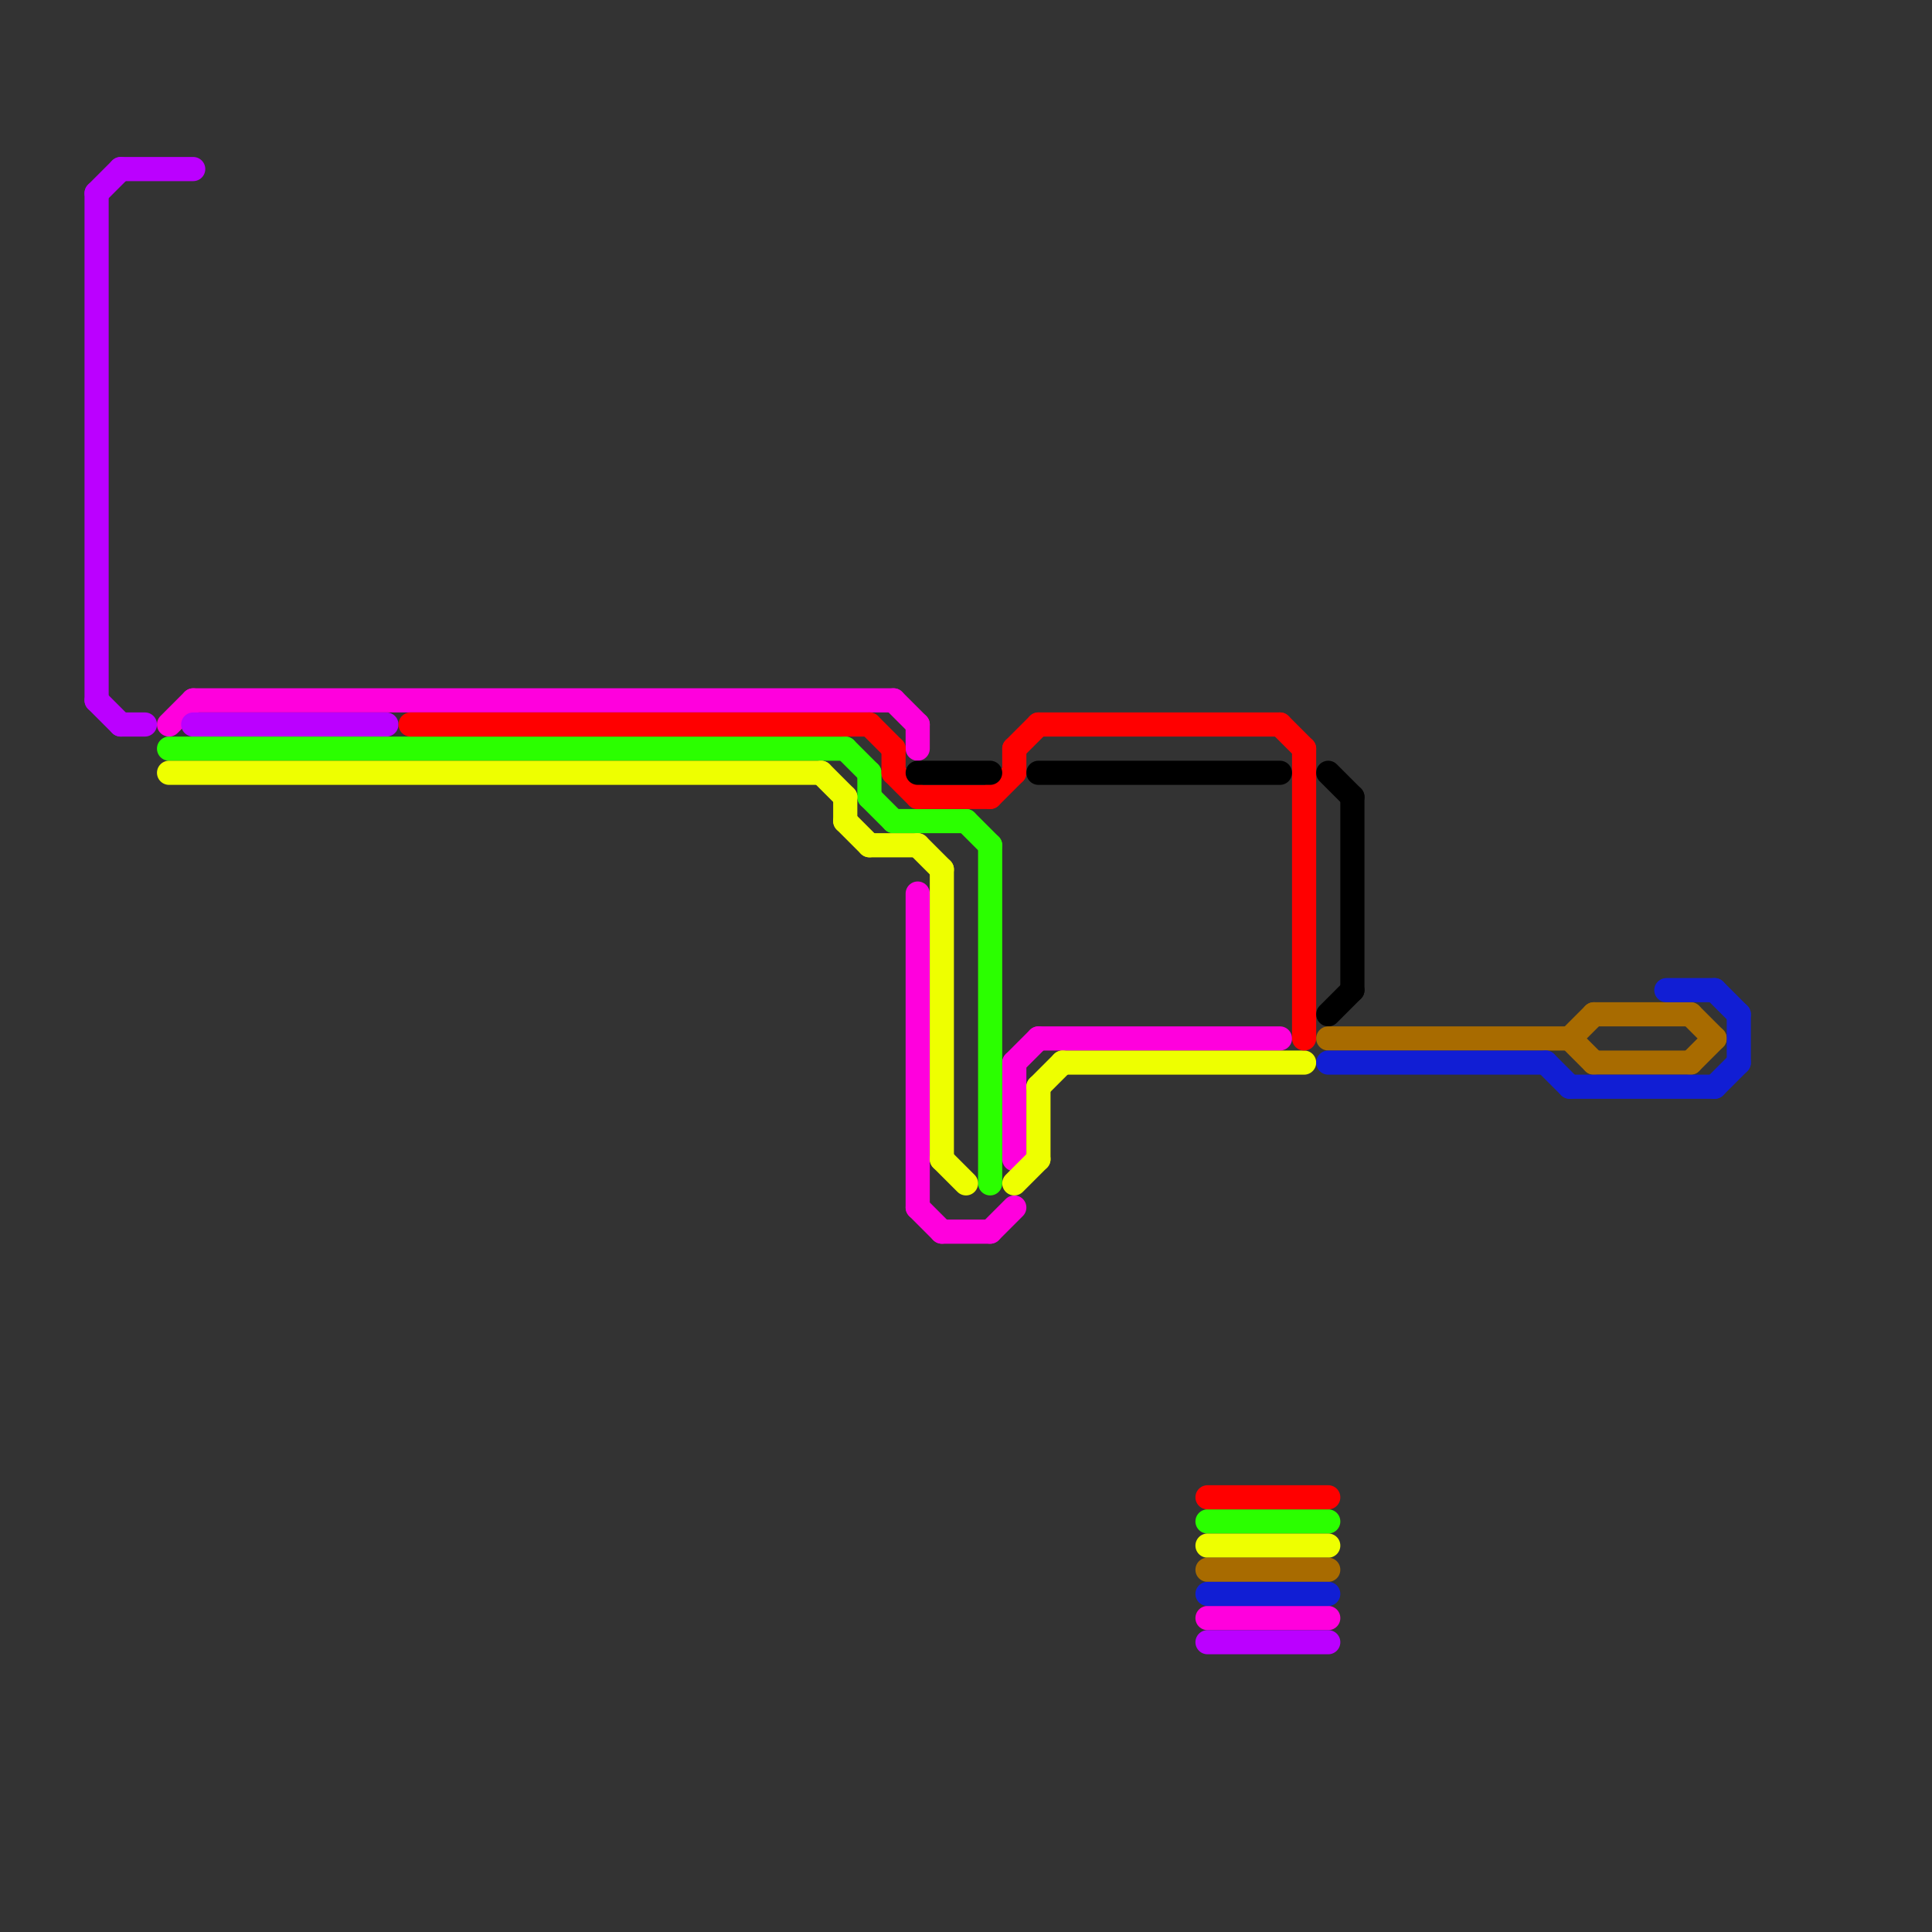
<svg version="1.1" xmlns="http://www.w3.org/2000/svg" viewBox="0 0 80 80">
<rect x="0" y="0" width="80" height="80" fill="#333333" stroke="none"/>
<style>text { font: 1px Helvetica; font-weight: 600; white-space: pre; dominant-baseline: central; } line { stroke-width: 1; fill: none; stroke-linecap: round; stroke-linejoin: round; } .c0 { stroke: #ff00dd } .c1 { stroke: #bb00ff } .c2 { stroke: #2bff00 } .c3 { stroke: #eeff00 } .c4 { stroke: #ff0000 } .c5 { stroke: #000000 } .c6 { stroke: #a86b00 } .c7 { stroke: #111ed4 }</style><defs><g id="wm-xf"><circle r="1.2" fill="#000"/><circle r="0.9" fill="#fff"/><circle r="0.6" fill="#000"/><circle r="0.3" fill="#fff"/></g><g id="wm"><circle r="0.6" fill="#000"/><circle r="0.3" fill="#fff"/></g></defs><line class="c0" x1="41" y1="51" x2="42" y2="50"/><line class="c0" x1="42" y1="44" x2="42" y2="48"/><line class="c0" x1="8" y1="29" x2="37" y2="29"/><line class="c0" x1="43" y1="43" x2="53" y2="43"/><line class="c0" x1="42" y1="44" x2="43" y2="43"/><line class="c0" x1="38" y1="50" x2="39" y2="51"/><line class="c0" x1="37" y1="29" x2="38" y2="30"/><line class="c0" x1="38" y1="30" x2="38" y2="31"/><line class="c0" x1="39" y1="51" x2="41" y2="51"/><line class="c0" x1="50" y1="67" x2="55" y2="67"/><line class="c0" x1="38" y1="37" x2="38" y2="50"/><line class="c0" x1="7" y1="30" x2="8" y2="29"/><line class="c1" x1="50" y1="68" x2="55" y2="68"/><line class="c1" x1="4" y1="29" x2="5" y2="30"/><line class="c1" x1="4" y1="8" x2="4" y2="29"/><line class="c1" x1="8" y1="30" x2="16" y2="30"/><line class="c1" x1="5" y1="7" x2="8" y2="7"/><line class="c1" x1="4" y1="8" x2="5" y2="7"/><line class="c1" x1="5" y1="30" x2="6" y2="30"/><line class="c2" x1="50" y1="63" x2="55" y2="63"/><line class="c2" x1="37" y1="34" x2="40" y2="34"/><line class="c2" x1="36" y1="33" x2="37" y2="34"/><line class="c2" x1="40" y1="34" x2="41" y2="35"/><line class="c2" x1="35" y1="31" x2="36" y2="32"/><line class="c2" x1="7" y1="31" x2="35" y2="31"/><line class="c2" x1="36" y1="32" x2="36" y2="33"/><line class="c2" x1="41" y1="35" x2="41" y2="49"/><line class="c3" x1="44" y1="44" x2="54" y2="44"/><line class="c3" x1="50" y1="64" x2="55" y2="64"/><line class="c3" x1="35" y1="33" x2="35" y2="34"/><line class="c3" x1="35" y1="34" x2="36" y2="35"/><line class="c3" x1="42" y1="49" x2="43" y2="48"/><line class="c3" x1="36" y1="35" x2="38" y2="35"/><line class="c3" x1="39" y1="36" x2="39" y2="48"/><line class="c3" x1="38" y1="35" x2="39" y2="36"/><line class="c3" x1="43" y1="45" x2="44" y2="44"/><line class="c3" x1="7" y1="32" x2="34" y2="32"/><line class="c3" x1="43" y1="45" x2="43" y2="48"/><line class="c3" x1="39" y1="48" x2="40" y2="49"/><line class="c3" x1="34" y1="32" x2="35" y2="33"/><line class="c4" x1="53" y1="30" x2="54" y2="31"/><line class="c4" x1="37" y1="31" x2="37" y2="32"/><line class="c4" x1="41" y1="33" x2="42" y2="32"/><line class="c4" x1="43" y1="30" x2="53" y2="30"/><line class="c4" x1="17" y1="30" x2="36" y2="30"/><line class="c4" x1="38" y1="33" x2="41" y2="33"/><line class="c4" x1="37" y1="32" x2="38" y2="33"/><line class="c4" x1="42" y1="31" x2="42" y2="32"/><line class="c4" x1="50" y1="62" x2="55" y2="62"/><line class="c4" x1="36" y1="30" x2="37" y2="31"/><line class="c4" x1="42" y1="31" x2="43" y2="30"/><line class="c4" x1="54" y1="31" x2="54" y2="43"/><line class="c5" x1="55" y1="32" x2="56" y2="33"/><line class="c5" x1="38" y1="32" x2="41" y2="32"/><line class="c5" x1="56" y1="33" x2="56" y2="41"/><line class="c5" x1="43" y1="32" x2="53" y2="32"/><line class="c5" x1="55" y1="42" x2="56" y2="41"/><line class="c6" x1="70" y1="42" x2="71" y2="43"/><line class="c6" x1="55" y1="43" x2="65" y2="43"/><line class="c6" x1="66" y1="42" x2="70" y2="42"/><line class="c6" x1="65" y1="43" x2="66" y2="42"/><line class="c6" x1="50" y1="65" x2="55" y2="65"/><line class="c6" x1="70" y1="44" x2="71" y2="43"/><line class="c6" x1="65" y1="43" x2="66" y2="44"/><line class="c6" x1="66" y1="44" x2="70" y2="44"/><line class="c7" x1="50" y1="66" x2="55" y2="66"/><line class="c7" x1="72" y1="42" x2="72" y2="44"/><line class="c7" x1="69" y1="41" x2="71" y2="41"/><line class="c7" x1="71" y1="45" x2="72" y2="44"/><line class="c7" x1="64" y1="44" x2="65" y2="45"/><line class="c7" x1="71" y1="41" x2="72" y2="42"/><line class="c7" x1="55" y1="44" x2="64" y2="44"/><line class="c7" x1="65" y1="45" x2="71" y2="45"/>
</svg>
